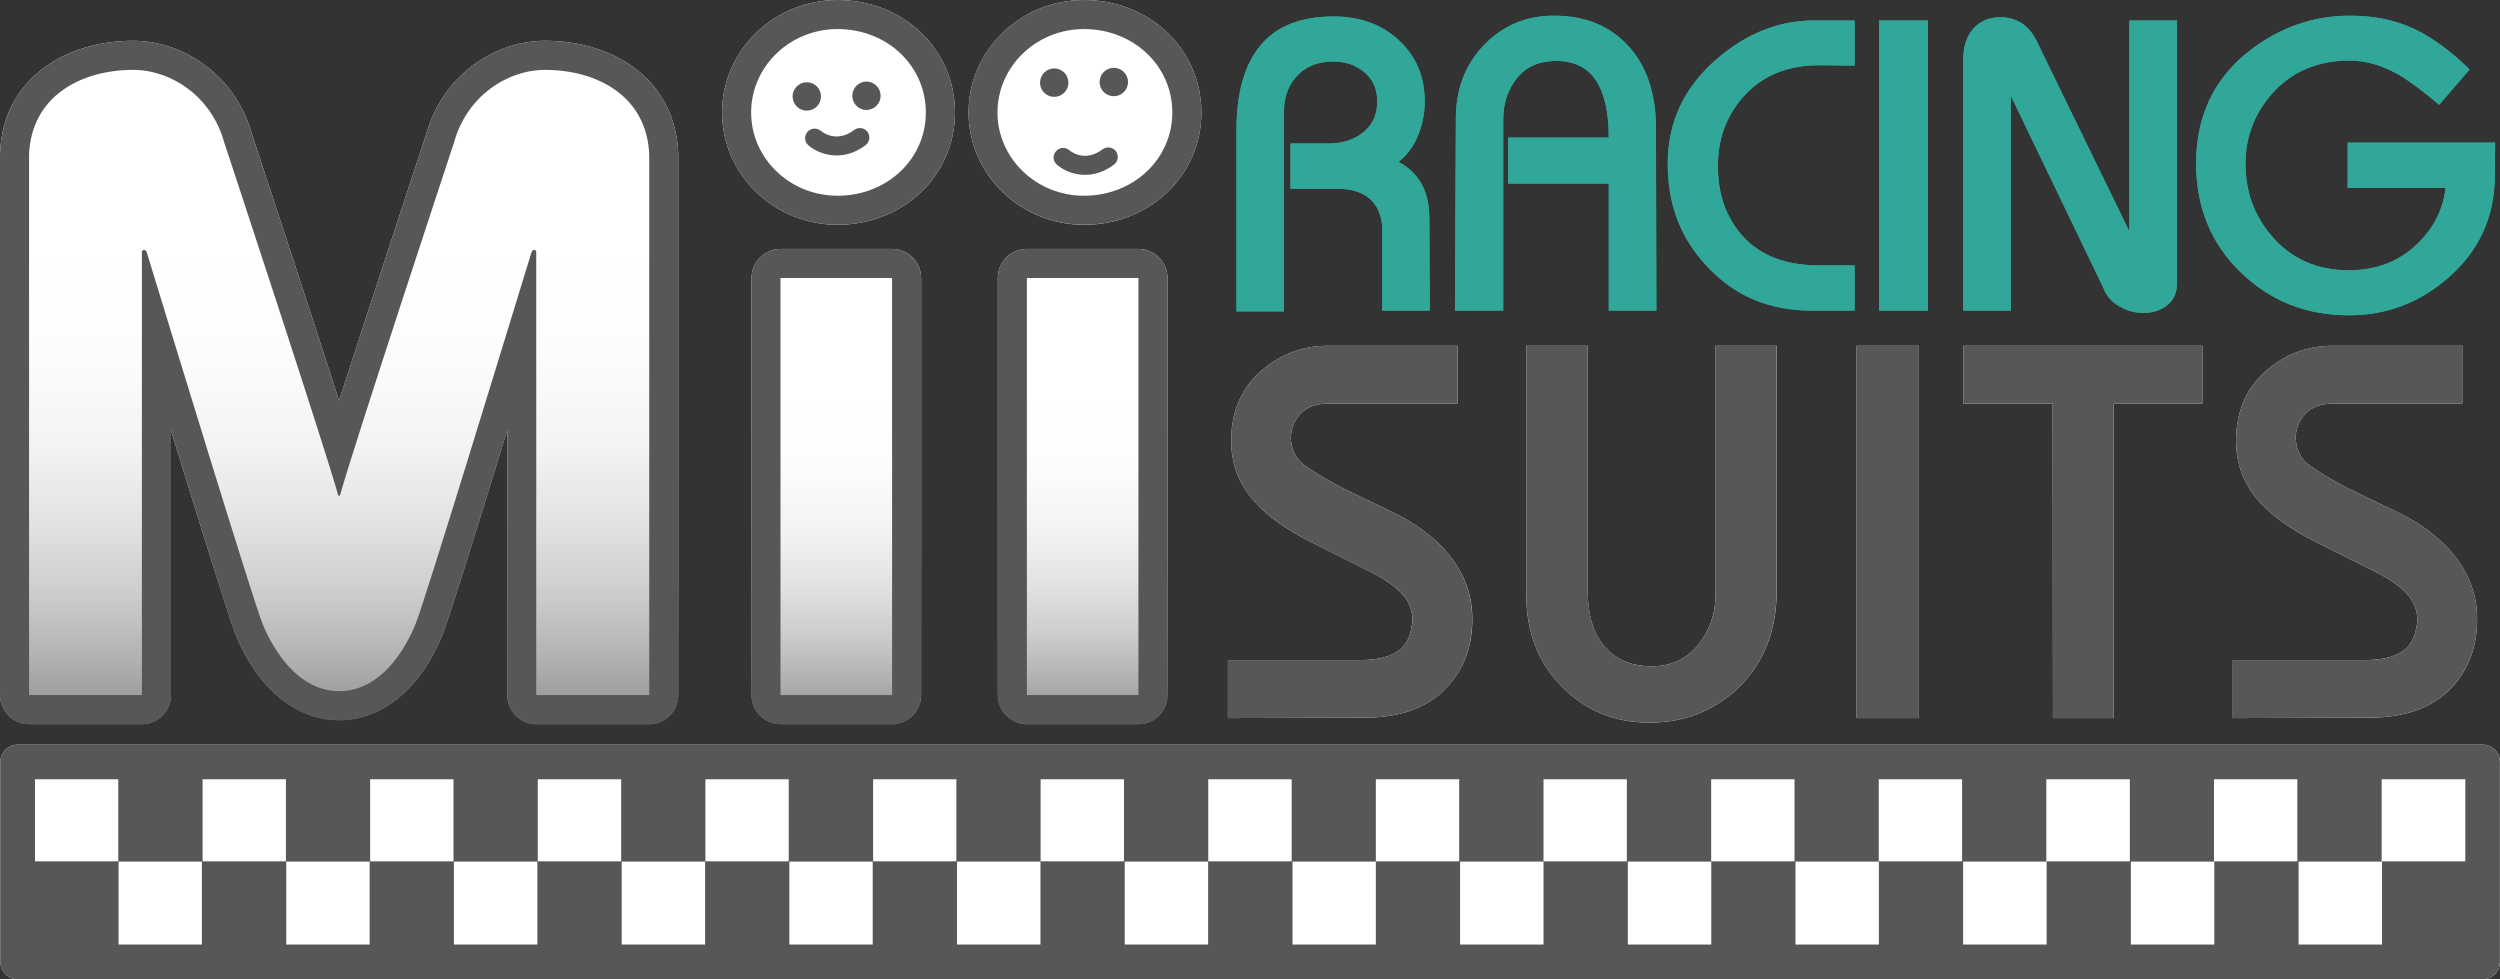 <?xml version="1.0" encoding="utf-8"?>
<!-- Generator: Adobe Illustrator 16.0.0, SVG Export Plug-In . SVG Version: 6.00 Build 0)  -->
<!DOCTYPE svg PUBLIC "-//W3C//DTD SVG 1.1//EN" "http://www.w3.org/Graphics/SVG/1.1/DTD/svg11.dtd">
<svg version="1.1" id="Layer_1" xmlns="http://www.w3.org/2000/svg" xmlns:xlink="http://www.w3.org/1999/xlink" x="0px" y="0px"
	 width="7577.537px" height="2968.25px" viewBox="0 0 7577.537 2968.25" enable-background="new 0 0 7577.537 2968.25"
	 xml:space="preserve">
<rect x="0" y="0" width="7577.537" height="2968.25" fill="#333333" stroke="none"/>
<g>
	<path fill="#FFFFFF" d="M53.629,2968.25h7471.316c29.011,0,52.592-23.826,52.592-52.854v-605.732c0-29.279-23.582-52.6-52.592-52.6
		H53.629c-29.148,0-52.595,23.318-52.595,52.6v605.732C1.034,2944.424,24.48,2968.25,53.629,2968.25"/>
	<path fill="#FFFFFF" d="M2538.756,0c-193.019,0-350.15,153.122-350.15,340.961c0,187.696,157.133,340.303,350.15,340.303
		c199.364,0,355.852-149.363,355.852-340.303C2894.605,149.888,2738.12,0,2538.756,0"/>
	<linearGradient id="SVGID_1_" gradientUnits="userSpaceOnUse" x1="2534.934" y1="754.582" x2="2534.934" y2="2195.145">
		<stop  offset="0" style="stop-color:#FFFFFF"/>
		<stop  offset="0.292" style="stop-color:#FFFFFF"/>
		<stop  offset="0.465" style="stop-color:#FCFCFC"/>
		<stop  offset="0.594" style="stop-color:#F3F3F3"/>
		<stop  offset="0.707" style="stop-color:#E2E2E2"/>
		<stop  offset="0.813" style="stop-color:#CCCCCC"/>
		<stop  offset="0.912" style="stop-color:#AFAFAF"/>
		<stop  offset="1" style="stop-color:#8E8E8E"/>
	</linearGradient>
	<path fill="url(#SVGID_1_)" d="M2703.922,754.583h-338.234c-48.318,0-87.828,39.512-87.828,88.086v1264.128
		c0,48.715,39.51,88.348,87.828,88.348h338.234c48.577,0,88.086-39.633,88.086-88.348V842.668
		C2792.008,794.094,2752.499,754.583,2703.922,754.583"/>
	<linearGradient id="SVGID_2_" gradientUnits="userSpaceOnUse" x1="1027.911" y1="123.586" x2="1027.911" y2="2195.144">
		<stop  offset="0" style="stop-color:#FFFFFF"/>
		<stop  offset="0.292" style="stop-color:#FFFFFF"/>
		<stop  offset="0.465" style="stop-color:#FCFCFC"/>
		<stop  offset="0.594" style="stop-color:#F3F3F3"/>
		<stop  offset="0.707" style="stop-color:#E2E2E2"/>
		<stop  offset="0.813" style="stop-color:#CCCCCC"/>
		<stop  offset="0.912" style="stop-color:#AFAFAF"/>
		<stop  offset="1" style="stop-color:#8E8E8E"/>
	</linearGradient>
	<path fill="url(#SVGID_2_)" d="M1625.357,2195.145h342.506c48.318,0,87.959-39.633,87.959-88.348V468.94v-3.623
		c-4.272-110.375-52.203-201.307-138.09-263.228c-70.601-50.649-164.646-78.503-265.818-78.503
		c-77.337,0-155.84,27.077-220.354,76.038c-67.75,51.434-116.069,122.803-139.517,206.236
		c-14.12,43.389-164.903,500.152-264.265,808.465C928.679,905.887,777.634,449.25,763.387,405.861
		c-23.062-83.435-71.382-154.803-139.521-206.236c-64.509-48.961-142.754-76.038-220.218-76.038
		c-100.916,0-195.607,27.854-265.692,78.503C51.814,264.011,4.015,354.941,0,465.317v3.623v1637.857
		c0,48.715,39.247,88.348,88.085,88.348h341.991c48.839,0,88.217-39.633,88.217-88.348v-802.054
		c95.73,310.318,177.083,571.476,195.48,617.591c65.416,163.221,182.78,260.635,314.396,260.635
		c131.098,0,248.591-97.414,313.749-260.635c18.396-46.115,99.876-307.02,195.35-617.591v802.054
		C1537.268,2155.512,1576.78,2195.145,1625.357,2195.145"/>
	<path fill="#FFFFFF" d="M2935.669,340.96c0,187.696,156.875,340.43,349.894,340.43c199.364,0,355.852-149.617,355.852-340.43
		C3641.413,149.888,3484.927,0,3285.562,0C3092.544,0,2935.669,153.122,2935.669,340.96"/>
	<linearGradient id="SVGID_3_" gradientUnits="userSpaceOnUse" x1="3281.546" y1="754.582" x2="3281.546" y2="2195.145">
		<stop  offset="0" style="stop-color:#FFFFFF"/>
		<stop  offset="0.292" style="stop-color:#FFFFFF"/>
		<stop  offset="0.465" style="stop-color:#FCFCFC"/>
		<stop  offset="0.594" style="stop-color:#F3F3F3"/>
		<stop  offset="0.707" style="stop-color:#E2E2E2"/>
		<stop  offset="0.813" style="stop-color:#CCCCCC"/>
		<stop  offset="0.912" style="stop-color:#AFAFAF"/>
		<stop  offset="1" style="stop-color:#8E8E8E"/>
	</linearGradient>
	<path fill="url(#SVGID_3_)" d="M3450.598,754.583h-338.104c-48.707,0-88.09,39.512-88.09,88.086v1264.128
		c0,48.715,39.383,88.348,88.09,88.348h338.104c48.708,0,88.09-39.633,88.09-88.348V842.668
		C3538.688,794.094,3499.306,754.583,3450.598,754.583"/>
	<path fill="#31A799" d="M3747.766,394.066v549.773h144.05V336.941c0-40.543,11.922-74.484,34.979-101.949
		c27.72-32.387,65.679-48.58,114.259-48.58c34.845,0,64.252,9.455,89.125,28.375c29.533,21.759,44.299,52.719,44.299,93.009
		c0,42.747-16.842,76.038-50.133,99.222c-26.688,18.397-59.067,27.854-97.026,27.854h-115.938v137.055h139.132
		c85.366,0,131.87,37.96,139.251,113.482v256.102h143.926l-1.426-279.295c0-81.481-30.961-138.473-93.27-171.51
		c25.648-20.213,45.6-47.021,59.065-80.185c13.603-33.164,20.34-67.23,20.34-102.726c0-78.249-27.854-141.327-83.037-189.916
		c-50.774-45.339-115.289-67.874-193.276-67.874c-99.482,0-173.198,29.146-221.771,87.833
		C3771.73,196.256,3747.766,281.75,3747.766,394.066"/>
	<path fill="#31A799" d="M4412.704,360.775l-2.592,580.734h146.249V362.077c0-42.629,10.756-80.057,32.134-112.317
		c27.845-43.396,70.989-65.028,129.54-65.028c105.572,0,158.172,77.465,158.172,232.394h-304.943v139.259h304.943v385.127h144.307
		l-1.426-552.881c0-107.783-29.146-192.762-88.348-254.294c-55.699-57.901-128.891-86.794-220.48-86.794
		c-84.201,0-154.539,29.407-211.674,88.348C4441.334,194.964,4412.704,269.836,4412.704,360.775"/>
	<path fill="#31A799" d="M5492.046,941.51h129.413V804.329h-109.725c-114.123,0-198.198-38.99-251.701-116.463
		c-35.494-51.554-52.98-112.959-52.98-183.947c0-80.698,24.484-149.753,73.708-206.879c56.61-66.192,134.851-99.356,233.954-99.356
		l106.744,1.165V62.183h-124.752c-104.93,0-202.21,38.863-292.119,115.939c-99.872,85.628-149.744,191.596-149.744,318.798
		c0,125.665,41.318,230.975,124.355,315.699C5260.811,898.5,5364.836,941.51,5492.046,941.51"/>
	<rect x="5695.816" y="62.183" fill="#31A799" width="147.287" height="879.328"/>
	<path fill="#31A799" d="M6454.148,701.34l-279.547-573.996c-23.836-50.007-61.146-75.007-112.183-75.007
		c-32.388,0-59.076,11.137-80.444,33.552c-20.862,23.059-31.483,55.311-31.483,97.154V941.51h144.308V290.176l280.981,583.325
		c8.681,23.058,24.224,41.454,47.153,54.406c22.67,13.729,47.146,20.593,73.961,20.593c28.766,0,52.987-7.895,72.805-24.223
		c19.562-15.155,29.018-38.078,29.018-68.009V62.183h-144.567L6454.148,701.34L6454.148,701.34z"/>
	<path fill="#31A799" d="M7121.676,183.56c49.484,0,98.977,14.513,149.236,43.143c28.369,16.066,69.047,46.504,122.289,90.939
		l92.104-107.133c-59.727-58.426-117.754-100.269-173.46-125.521c-55.571-24.873-118.658-37.445-188.743-37.445
		c-110.367,0-211.15,34.718-301.702,104.025c-109.853,83.941-164.908,198.715-164.908,344.061
		c0,132.521,44.951,242.246,134.599,329.301c89.641,87.174,198.842,130.706,328.391,130.706
		c114.773,0,215.549-38.348,302.992-115.17c92.494-81.609,139.26-184.336,139.26-307.526l1.164-100.649H7115.85v137.174h296.906
		c-7.38,64.396-35.494,120.219-84.066,168.023c-55.317,54.405-125.143,81.735-209.209,81.735
		c-96.899,0-174.627-34.455-233.565-103.502c-53.242-62.048-79.795-134.985-79.795-218.8c0-80.698,26.554-151.56,79.795-212.315
		C6945.504,217.246,7024.134,183.56,7121.676,183.56"/>
	<path fill="#FFFFFF" d="M4023.947,1223.521h393.941V1048.12h-393.941c-73.58,0-138.48,23.842-195.732,71.258
		c-64.387,53.63-96.513,126.172-96.513,217.104c0,65.424,20.729,123.461,62.571,174.426
		c33.029,40.678,83.812,79.803,152.083,117.881c8.156,4.406,73.58,37.316,195.995,98.715
		c45.212,21.768,79.795,44.311,103.376,68.135c23.835,23.846,35.358,51.568,35.358,83.436c0,8.545-0.775,15.025-2.33,18.912
		c-5.185,37.568-20.592,63.729-46.767,79.01c-26.291,15.805-61.785,23.59-106.871,23.59h-403.262v175.918l414.659-1.301
		c116.726,0,203.646-35.24,260.508-104.93c43.785-52.602,65.679-117.357,65.679-194.309c0-69.182-22.534-132.4-66.97-189.662
		c-34.203-43.516-80.317-81.607-137.442-114.504c-17.231-9.592-63.608-32.387-139.521-68.404
		c-64.252-30.048-118.657-60.946-163.221-91.644c-25.775-17.755-40.154-44.958-43.135-81.483c0-29.533,9.717-54.93,29.018-75.647
		C3960.988,1233.754,3988.453,1223.521,4023.947,1223.521"/>
	<path fill="#FFFFFF" d="M4626.059,1048.12v752.179c0,114.775,36.01,208.307,108.037,281.117
		c71.765,72.543,160.246,108.814,265.304,108.814c104.931,0,194.181-34.721,267.896-103.9
		c78.369-75.125,118.008-174.094,118.008-297.682V1048.12h-185.246v752.179c0,55.453-15.545,104.154-46.504,145.607
		c-35.748,49.223-84.979,73.59-147.027,73.59c-56.348,0-100.91-16.582-133.947-50c-40.416-39.396-60.494-100.791-60.494-183.955
		V1048.12H4626.059z"/>
	<rect x="5627.158" y="1048.12" fill="#FFFFFF" width="188.997" height="1128.382"/>
	<polygon fill="#FFFFFF" points="5950.753,1223.521 6221.621,1223.521 6222.532,2176.502 6406.74,2176.502 6406.74,1223.521 
		6675.404,1223.521 6675.404,1048.12 5950.753,1048.12 	"/>
	<path fill="#FFFFFF" d="M7277.643,1976.994c-25.775,15.805-61.531,23.59-107.125,23.59H6767.51v175.918l414.406-1.301
		c116.843,0,203.898-35.24,261.158-104.93c43.396-52.6,65.154-117.357,65.154-194.307c0-69.182-22.408-132.402-66.971-189.662
		c-34.066-43.516-79.93-81.609-137.316-114.504c-17.097-9.592-63.348-32.387-139.513-68.404
		c-64.123-30.049-118.665-60.947-162.965-91.645c-26.039-17.882-40.291-44.958-43.397-81.483c0-29.532,9.719-54.93,29.28-75.647
		c19.556-20.99,46.894-31.096,82.388-31.096h393.543V1048.12h-393.543c-73.455,0-138.609,23.842-195.996,71.258
		c-63.998,53.495-96.123,126.172-96.123,217.104c0,65.424,20.602,123.461,62.047,174.426
		c33.426,40.678,84.203,79.803,152.606,117.881c8.291,4.406,73.058,37.316,195.996,98.715
		c45.076,21.768,79.921,44.311,103.375,68.135c23.312,23.846,35.231,51.301,35.231,83.436c0,8.545-0.91,15.025-2.465,18.912
		C7319.486,1935.555,7303.682,1961.713,7277.643,1976.994"/>
	<path fill="#595656" d="M7577.275,2309.664c0-29.279-23.319-52.6-52.33-52.6H53.629c-29.148,0-52.726,23.32-52.726,52.6v605.732
		c0,29.027,23.577,52.854,52.726,52.854h7471.316c29.011,0,52.33-23.826,52.33-52.854V2309.664 M7472.346,2610.723h-252.479v252.092
		h-252.732V2611.5h251.703v-249.506h253.508V2610.723z M359.346,2611.5h252.605v251.314H359.346V2611.5z M4422.811,2610.723
		h-252.604v-248.729h252.604V2610.723z M3915.135,2610.723h-252.867v-248.729h252.867V2610.723z M3406.812,2610.723h-252.736
		v-248.729h252.736V2610.723z M2898.752,2610.723h-252.348v-248.729h252.348V2610.723z M2390.688,2610.723h-252.604v-248.729
		h252.604V2610.723z M1882.754,2610.723h-252.732v-248.729h252.732V2610.723z M1374.562,2610.723h-252.605v-248.729h252.605
		V2610.723z M866.633,2610.723H614.023v-248.729h252.608L866.633,2610.723L866.633,2610.723z M867.668,2611.5h252.735v251.314
		H867.668V2611.5z M1375.858,2611.5h252.866v251.314h-252.866V2611.5L1375.858,2611.5z M1884.312,2611.5h252.862v251.314h-252.862
		V2611.5z M2392.503,2611.5h252.736v251.314h-252.736V2611.5z M2900.825,2611.5h252.862v251.314h-252.862V2611.5z M3409.016,2611.5
		h252.863v251.314h-252.863V2611.5z M3917.6,2611.5h252.605v251.314H3917.6V2611.5z M4425.529,2611.5h252.867v-249.506h252.604
		v248.729h-252.604v252.092h-252.867V2611.5z M4933.982,2611.5h252.604v-249.506h252.604v248.729h-252.353v252.092H4933.98V2611.5
		H4933.982z M5442.173,2611.5h252.345v-249.506h252.605v248.729h-252.218v252.092h-252.731L5442.173,2611.5L5442.173,2611.5z
		 M5950.229,2611.5h252.227v-249.506h253.12v248.729h-252.217v252.092h-253.129L5950.229,2611.5L5950.229,2611.5z M6458.682,2611.5
		h251.965v-249.506h252.605v248.729h-251.703v252.092h-252.867V2611.5L6458.682,2611.5z M106.094,2361.994h252.344v248.73H106.094
		V2361.994z"/>
	<path fill="#595656" d="M2538.756,88.093c149.881,0,267.503,110.89,267.503,252.867c0,141.327-117.623,252.344-267.503,252.344
		c-144.699,0-262.064-113.093-262.064-252.344C2276.689,201.439,2394.057,88.093,2538.756,88.093 M2538.756,0
		c-193.019,0-350.15,153.122-350.15,340.961c0,187.696,157.133,340.303,350.15,340.303c199.364,0,355.852-149.363,355.852-340.303
		C2894.605,149.888,2738.12,0,2538.756,0"/>
	<path fill="#595656" d="M2703.922,2106.797h-338.234V842.668h338.234V2106.797L2703.922,2106.797z M2365.688,754.583
		c-48.58,0-87.828,39.512-87.828,88.086v1264.128c0,48.715,39.248,88.348,87.828,88.348h338.234
		c48.577,0,87.959-39.633,87.959-88.348V842.668c0-48.574-39.382-88.086-87.959-88.086H2365.688z"/>
	<path fill="#595656" d="M2625.677,247.167c23.835-0.135,43.396,19.048,43.396,42.62c0.52,23.834-18.785,43.008-42.489,43.523
		c-23.708,0.262-43.139-18.777-43.266-42.493C2583.057,267.245,2602.1,247.683,2625.677,247.167"/>
	<path fill="#595656" d="M2445.094,249.236c23.577-0.127,43.141,18.912,43.271,42.492c0.516,23.835-18.654,43.271-42.489,43.524
		c-23.577,0.522-43.14-18.786-43.527-42.485C2402.09,269.194,2421.26,249.633,2445.094,249.236"/>
	<path fill="#595656" d="M2588.887,394.066c-53.242,40.29-96.25,6.611-100.652,2.592c-12.438-10.232-30.185-8.933-40.679,3.106
		c-10.622,12.049-9.456,29.922,2.466,40.543c27.85,24.357,99.486,55.58,173.451-0.254c12.825-9.59,15.286-27.592,5.83-40.551
		C2619.72,386.814,2601.454,384.477,2588.887,394.066"/>
	<path fill="#595656" d="M1651.914,211.809c157.264,0,308.954,78.884,315.949,257.267v1637.721h-342.506V763.388
		c0.257-3.105-2.851-5.96-6.22-5.96c-2.719,0-5.44,1.554-7.771,5.96c-77.983,253.645-320.487,1049.356-351.189,1126.305
		c-30.572,76.68-105.188,205.197-232.009,205.197c-126.69,0-201.825-128.518-232.786-205.197
		c-30.572-76.949-273.333-872.662-351.059-1126.305c-2.33-4.406-5.181-5.96-7.643-5.96c-3.626,0-6.605,2.854-6.605,5.96v1343.409
		H88.085V469.075c6.737-178.383,158.429-257.267,315.565-257.267c116.195,0,237.707,81.476,275.794,219.434
		c0,0,309.473,936.722,346.006,1071.375h0.257c0.52,0,2.073-0.777,3.369-0.777c0.649,0,0.649,0,1.165,0.27v-0.27v0.777
		c36.401-134.655,346.137-1071.375,346.137-1071.375C1414.333,293.284,1535.972,211.809,1651.914,211.809 M1651.914,123.587
		c-77.6,0-155.84,27.077-220.354,76.038c-67.751,51.434-116.069,122.803-139.517,206.236
		c-14.12,43.389-164.903,500.152-264.265,808.465C928.679,905.888,777.765,449.25,763.387,405.862
		c-23.062-83.435-71.251-154.803-139.521-206.236c-64.509-48.961-142.754-76.038-220.218-76.038
		c-100.916,0-195.351,27.854-265.692,78.503C51.814,264.011,4.271,354.941,0,465.317v3.758v1637.722
		c0,48.715,39.247,88.348,88.085,88.348h341.991c48.577,0,88.217-39.633,88.217-88.348v-802.054
		c95.73,310.318,177.083,571.476,195.48,617.337c65.416,163.475,182.78,260.889,314.396,260.889
		c131.098,0,248.333-97.414,313.749-260.889c18.396-45.861,99.876-306.766,195.611-617.337v802.054
		c0,48.715,39.251,88.348,87.828,88.348h342.506c48.318,0,87.959-39.633,87.959-88.348V469.075v-3.758
		c-4.272-110.375-52.203-201.307-138.09-263.228C1847.391,151.44,1753.087,123.587,1651.914,123.587"/>
	<path fill="#595656" d="M3285.432,88.093c149.881,0,267.893,110.89,267.893,252.867c0,141.327-118.012,252.344-267.893,252.344
		c-144.308,0-262.062-113.093-262.062-252.344C3023.37,201.439,3141.124,88.093,3285.432,88.093 M3285.432,0
		c-192.888,0-349.763,153.122-349.763,340.961c0,187.696,156.875,340.303,349.763,340.303
		c199.495,0,355.981-149.363,355.981-340.303C3641.413,149.888,3484.927,0,3285.432,0"/>
	<path fill="#595656" d="M3450.598,2106.797h-338.104V842.668h338.104V2106.797z M3112.494,754.583
		c-48.707,0-88.09,39.512-88.09,88.086v1264.128c0,48.715,39.383,88.348,88.09,88.348h338.104c48.708,0,88.09-39.633,88.09-88.348
		V842.668c0-48.574-39.382-88.086-88.09-88.086H3112.494z"/>
	<path fill="#595656" d="M3375.464,205.452c23.834-0.127,43.267,18.912,43.654,42.754c0.262,23.573-19.043,43.136-42.489,43.389
		c-23.835,0.396-43.396-18.643-43.654-42.484C3332.586,225.41,3351.887,205.848,3375.464,205.452"/>
	<path fill="#595656" d="M3194.881,207.4c23.967-0.127,43.271,18.912,43.528,42.747c0.257,23.581-18.913,43.271-42.489,43.397
		c-23.835,0.388-43.396-18.659-43.527-42.486C3152.134,227.217,3171.178,207.782,3194.881,207.4"/>
	<path fill="#595656" d="M3341.784,452.62c-53.503,40.416-95.992,6.871-100.396,2.719c-12.179-10.226-30.439-8.934-40.678,3.106
		c-10.621,12.048-9.456,30.057,2.461,40.425c27.596,24.477,99.361,55.833,173.719-0.127c12.306-9.465,15.024-27.601,5.312-40.298
		C3372.872,445.754,3354.867,443.163,3341.784,452.62"/>
	<path fill="#31A799" d="M4332.521,662.342c0-81.608-30.961-138.6-93.531-171.51c25.648-20.34,45.854-47.146,59.066-80.311
		c13.602-33.165,20.34-67.231,20.34-102.727c0-78.249-27.854-141.327-83.037-189.781c-50.775-45.474-115.289-68.009-193.276-68.009
		c-99.483,0-173.199,29.273-221.772,87.833c-48.58,58.417-72.545,143.911-72.545,256.228v549.773h144.05V336.941
		c0-40.543,11.659-74.484,34.853-101.949c27.592-32.387,65.544-48.58,114.387-48.58c34.582,0,64.25,9.455,89.123,28.375
		c29.535,21.759,44.301,52.719,44.301,93.009c0,42.747-16.844,76.038-50.26,99.222c-26.562,18.397-59.33,27.854-97.162,27.854
		h-115.543v137.055h138.996c85.367,0,131.871,38.087,139.252,113.482v256.228h143.926L4332.521,662.342z"/>
	<path fill="#31A799" d="M5019.35,388.629c0-107.783-29.408-192.762-88.608-254.294c-55.699-58.036-129.151-86.794-220.606-86.794
		c-84.074,0-154.414,29.407-211.547,88.348c-57.252,59.075-85.883,133.812-85.883,224.887l-2.854,580.734h146.512V362.077
		c0-42.629,10.756-80.057,32.133-112.317c27.846-43.396,70.989-65.028,129.279-65.028c105.579,0,158.434,77.465,158.434,232.394
		h-304.816v139.386h304.816v385h144.307L5019.35,388.629z"/>
	<path fill="#31A799" d="M5621.198,804.329h-109.464c-114.123,0-198.198-38.99-251.701-116.463
		c-35.494-51.554-53.242-112.824-53.242-183.947c0-80.698,24.746-149.618,73.971-206.879
		c56.349-66.192,134.851-99.356,233.953-99.356l106.483,1.165V62.183h-124.491c-104.93,0-202.473,38.863-292.373,115.939
		c-99.745,85.628-149.49,191.596-149.49,318.798c0,125.665,41.318,230.975,124.355,315.564
		c81.356,86.017,185.637,129.025,312.584,129.025h129.414L5621.198,804.329L5621.198,804.329z"/>
	<rect x="5695.816" y="62.183" fill="#31A799" width="147.287" height="879.328"/>
	<path fill="#31A799" d="M6598.717,62.183h-144.568V701.34l-279.547-573.996c-23.834-50.007-61.405-75.142-112.182-75.142
		c-32.389,0-59.338,11.145-80.445,33.687c-20.861,23.059-31.482,55.311-31.482,97.154V941.51h144.309V290.042l280.98,583.46
		c8.545,23.058,24.225,41.454,47.154,54.406c22.668,13.729,47.019,20.593,73.961,20.593c28.765,0,52.986-7.895,72.549-24.223
		c19.556-15.282,29.271-38.078,29.271-68.009V62.183z"/>
	<path fill="#31A799" d="M7115.85,432.288v137.174h296.906c-7.38,64.396-35.494,120.219-84.066,168.023
		c-55.317,54.405-125.143,81.735-209.209,81.735c-96.899,0-174.627-34.455-233.565-103.502
		c-53.242-62.048-79.795-134.985-79.795-218.8c0-80.698,26.554-151.56,79.795-212.315c59.59-67.358,138.22-101.045,235.763-101.045
		c49.483,0,98.977,14.513,149.236,43.143c28.368,16.066,69.047,46.504,122.288,90.939l92.104-107.133
		c-59.727-58.426-117.754-100.269-173.461-125.521c-55.571-24.873-118.658-37.445-188.742-37.445
		c-110.367,0-211.151,34.718-301.703,104.025c-109.852,83.941-164.908,198.715-164.908,344.061
		c0,132.521,44.951,242.246,134.599,329.301c89.642,87.175,198.842,130.706,328.392,130.706c114.772,0,215.549-38.348,302.73-115.17
		c92.755-81.609,139.521-184.336,139.521-307.527l1.164-100.648L7115.85,432.288L7115.85,432.288z"/>
	<path fill="#595656" d="M4395.734,1686.303c-34.203-43.516-80.318-81.609-137.443-114.504
		c-17.232-9.846-63.998-32.387-139.521-68.404c-64.25-30.049-118.656-60.947-163.22-91.645
		c-26.038-17.755-40.153-44.958-43.135-81.483c0-29.532,9.717-54.93,29.019-75.647c19.555-20.863,47.02-31.096,82.26-31.096h394.195
		v-175.529h-394.195c-73.453,0-138.229,23.969-195.479,71.385c-64.386,53.63-96.512,126.172-96.512,217.104
		c0,65.425,20.728,123.461,62.31,174.428c33.291,40.678,84.336,79.803,152.346,117.881c8.156,4.406,73.58,37.316,195.994,98.715
		c45.602,21.766,79.795,44.309,103.377,68.135c23.572,23.844,35.494,51.568,35.494,83.434c0,8.545-0.912,15.027-2.467,18.912
		c-5.184,37.57-20.592,63.729-46.766,79.01c-26.291,15.805-61.785,23.59-107.124,23.59h-403.009v175.918l414.406-1.301
		c116.979,0,203.897-35.24,261.022-104.93c43.522-52.6,64.901-117.357,64.901-194.307
		C4462.188,1806.783,4440.169,1743.562,4395.734,1686.303"/>
	<path fill="#595656" d="M5385.04,1048.12h-184.985v752.179c0,55.453-15.67,104.154-46.504,145.607
		c-36.01,49.223-84.979,73.59-147.026,73.59c-56.349,0-100.655-16.582-133.433-50c-40.932-39.396-60.756-100.791-60.756-183.955
		V1048.12H4626.06v752.179c0,114.775,36.01,208.307,107.909,281.117c71.893,72.543,160.374,108.814,265.559,108.814
		c104.541,0,194.188-34.721,267.768-103.9c78.369-75.125,117.747-174.094,117.747-297.682V1048.12H5385.04z"/>
	<rect x="5626.896" y="1048.12" fill="#595656" width="189.258" height="1128.382"/>
	<polygon fill="#595656" points="6675.404,1048.12 5950.753,1048.12 5950.753,1223.521 6221.621,1223.521 6222.271,2176.502 
		6406.74,2176.502 6406.74,1223.521 6675.404,1223.521 	"/>
	<path fill="#595656" d="M7441.521,1686.303c-34.33-43.516-80.19-81.609-137.578-114.504
		c-17.098-9.846-63.735-32.387-139.514-68.404c-64.123-30.049-118.529-60.947-162.965-91.645
		c-26.039-17.755-40.291-44.958-43.396-81.483c0-29.532,9.845-54.93,29.279-75.647c19.555-20.863,46.893-31.096,81.998-31.096
		h394.193v-175.529h-394.193c-72.805,0-138.48,23.969-195.607,71.385c-63.996,53.63-96.123,126.172-96.123,217.104
		c0,65.425,20.603,123.461,62.049,174.428c33.426,40.678,84.463,79.803,152.605,117.881c8.029,4.406,73.184,37.316,195.734,98.715
		c45.338,21.766,80.056,44.309,103.637,68.135c23.312,23.844,35.232,51.568,35.232,83.434c0,8.545-0.912,15.027-2.465,18.912
		c-4.922,37.57-20.729,63.729-46.767,79.01c-26.03,15.805-61.532,23.59-107.125,23.59H6767.51v175.918l414.406-1.301
		c116.843,0,203.898-35.24,260.896-104.93c43.658-52.6,65.416-117.357,65.416-194.307
		C7508.229,1806.783,7485.82,1743.562,7441.521,1686.303"/>
</g>
</svg>
